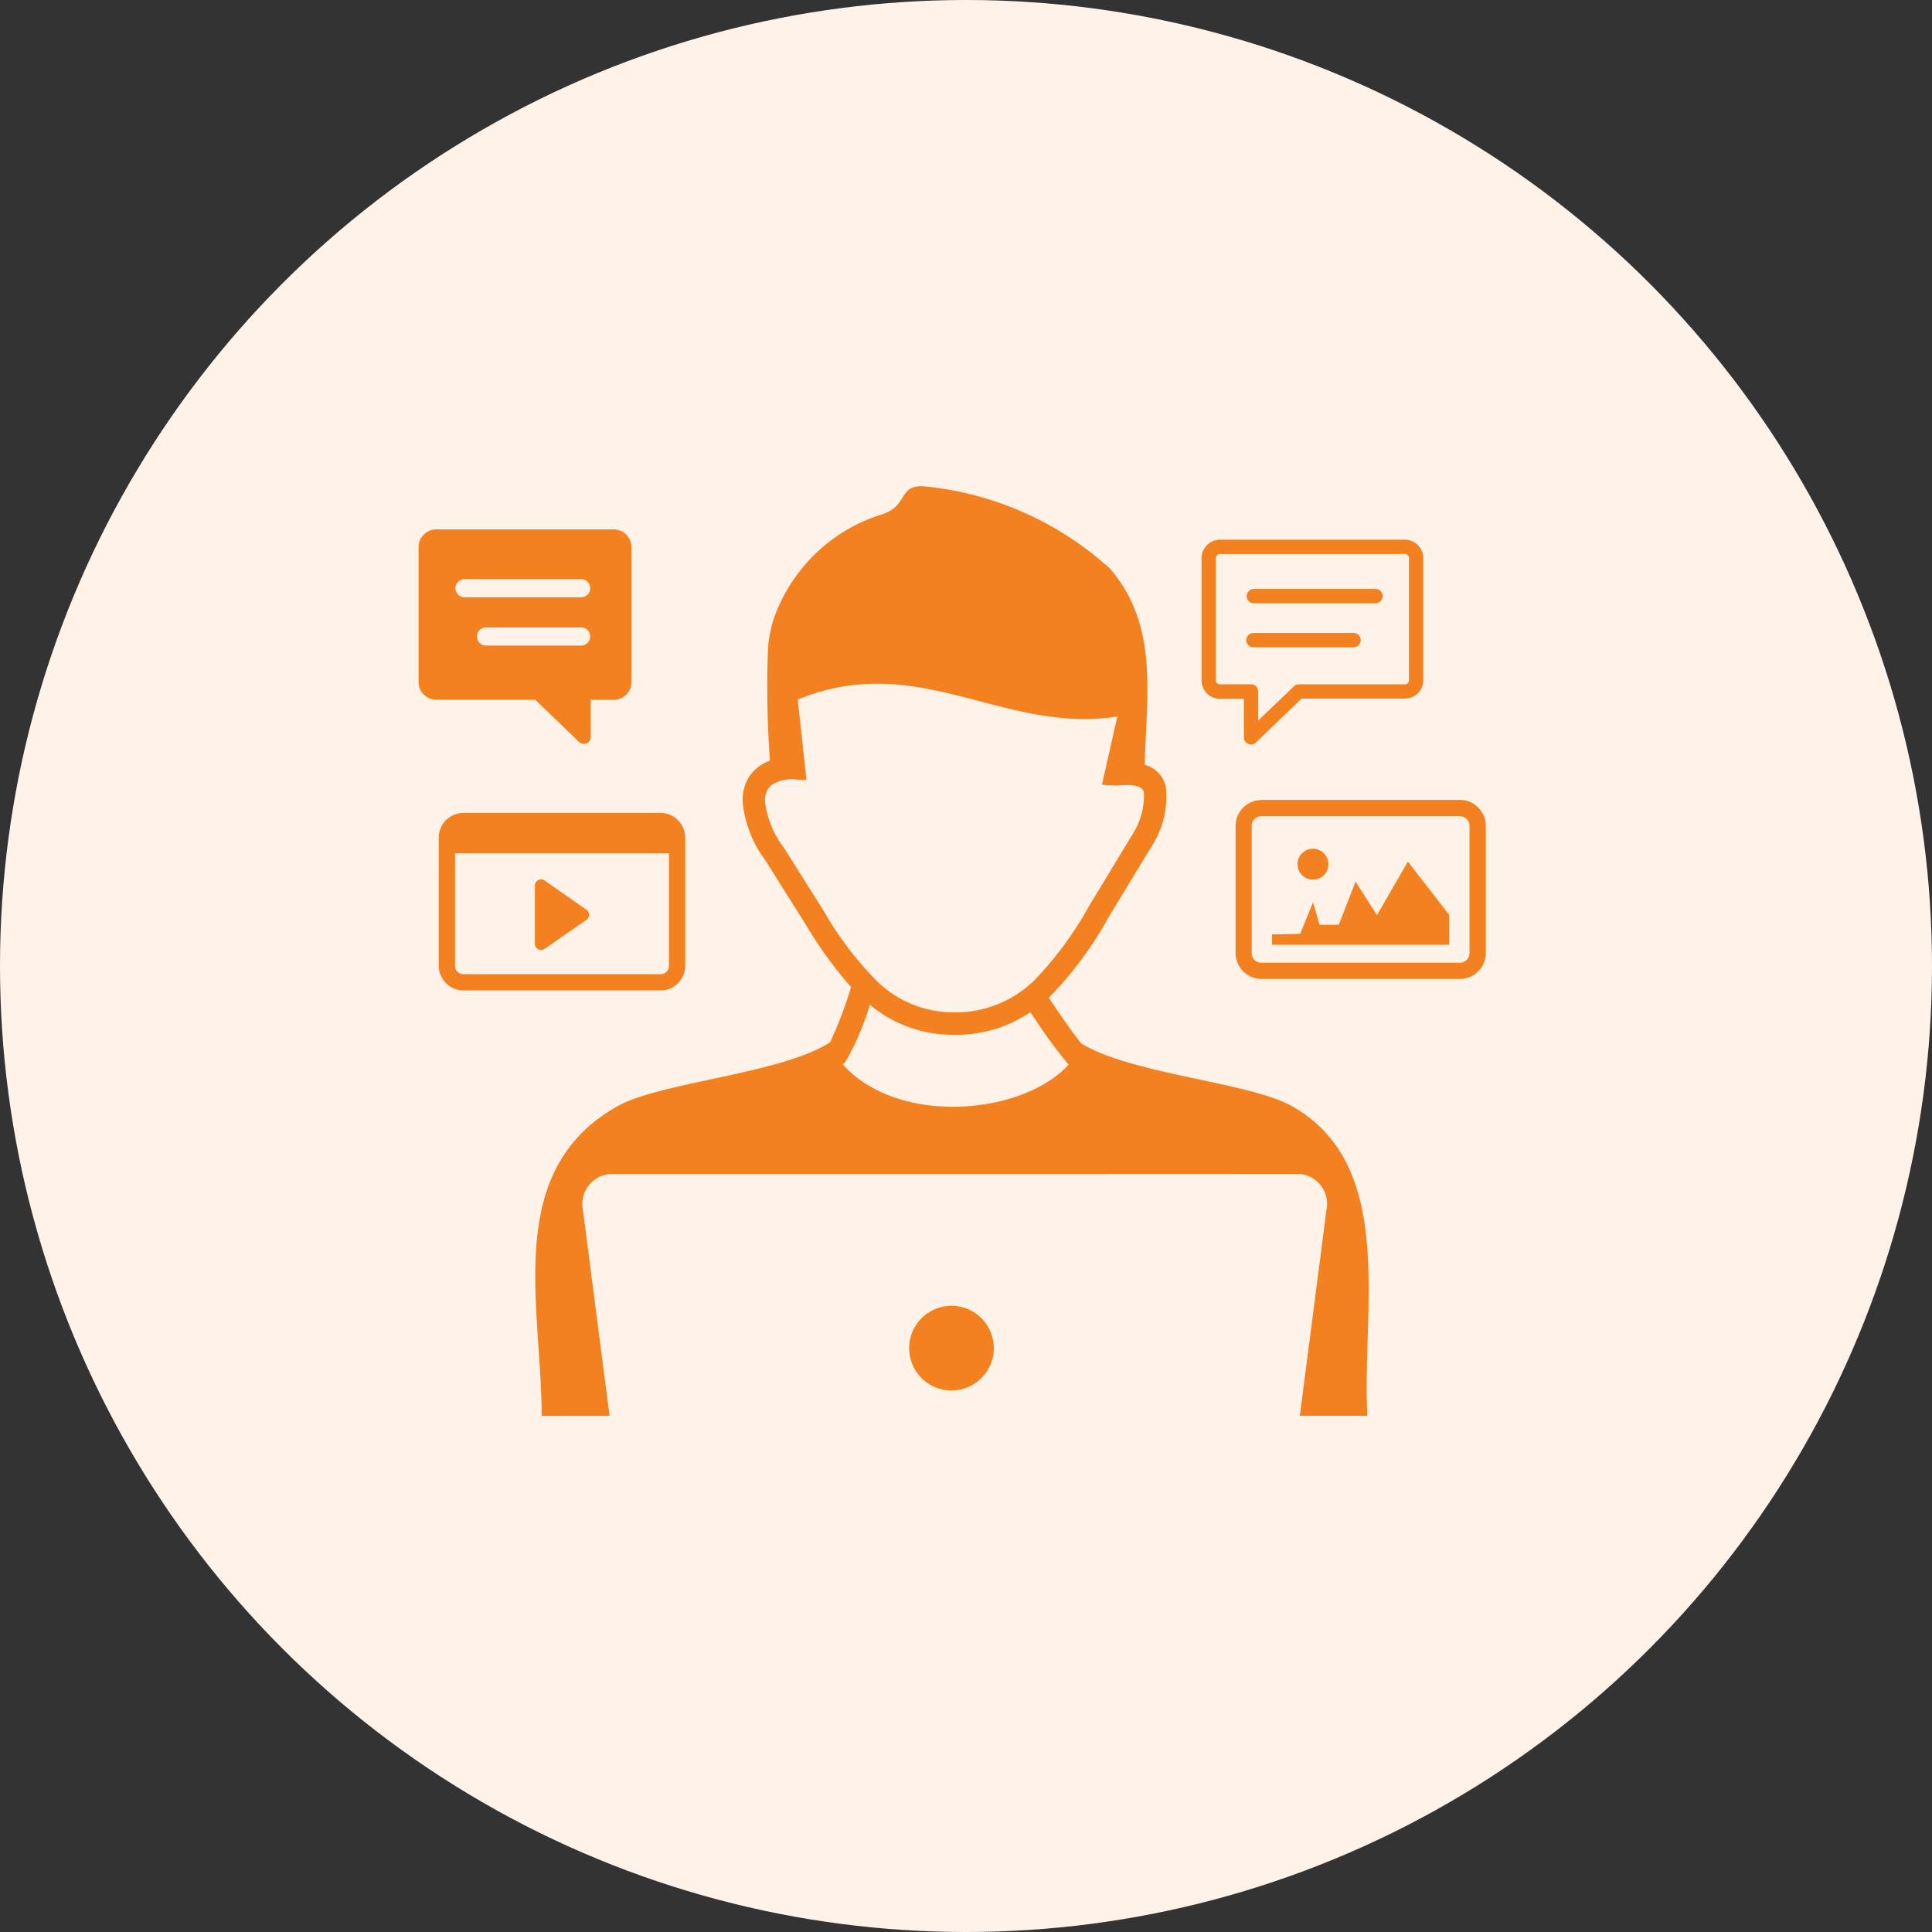 <svg id="Group_525" data-name="Group 525" xmlns="http://www.w3.org/2000/svg" width="60" height="60" viewBox="0 0 60 60">
  <rect x="0" y="0" width="60" height="60" fill="#333333" stroke="none"/>
  <circle id="Ellipse_14" data-name="Ellipse 14" cx="30" cy="30" r="30" fill="#fff2e8"/>
  <path id="Path_9141" data-name="Path 9141" d="M4.974,7.931l-1.35-1.3H.548a.551.551,0,0,1-.386-.161A.545.545,0,0,1,0,6.088v-4.2A.548.548,0,0,1,.161,1.5l.014-.012a.546.546,0,0,1,.373-.15H6.062a.553.553,0,0,1,.548.548v4.2a.546.546,0,0,1-.161.386l-.014.012a.545.545,0,0,1-.373.149H5.347V7.789A.214.214,0,0,1,5.133,8a.211.211,0,0,1-.16-.073Zm21.1-.656,1.11-1.064a.22.22,0,0,1,.154-.061h3.293a.127.127,0,0,0,.089-.036.13.13,0,0,0,.037-.089V2.229a.128.128,0,0,0-.126-.126H24.885a.128.128,0,0,0-.126.126V6.023a.125.125,0,0,0,.038.089.127.127,0,0,0,.088.037h.967a.223.223,0,0,1,.222.223v.9ZM16.549,25.451a1.315,1.315,0,1,1-1.315,1.315,1.316,1.316,0,0,1,1.315-1.315Zm-3.377-7.5c1.71,1.922,5.583,1.583,7.015.01a13.8,13.8,0,0,1-.992-1.339c-.069-.1-.134-.2-.2-.287a4.108,4.108,0,0,1-2.38.7,4.006,4.006,0,0,1-2.6-.934,8.059,8.059,0,0,1-.757,1.765.359.359,0,0,1-.086.085Zm6.657,3.406H5.977a.93.93,0,0,0-.876,1.1l.83,6.413H3.821c0-3.425-1.214-7.627,2.37-9.625,1.335-.744,5.089-1,6.589-1.98a12.607,12.607,0,0,0,.636-1.664c.017-.052-.01.034.016-.045A13.132,13.132,0,0,1,12,13.574l-1.236-1.965a3.6,3.6,0,0,1-.7-1.8,1.419,1.419,0,0,1,.122-.643,1.191,1.191,0,0,1,.425-.494,1.458,1.458,0,0,1,.3-.153,31.316,31.316,0,0,1-.058-3.533,4.7,4.7,0,0,1,.152-.8A5.183,5.183,0,0,1,14.429.86C15.2.593,14.9-.041,15.68,0a10.012,10.012,0,0,1,5.785,2.551C23,4.32,22.6,6.5,22.551,8.651a.894.894,0,0,1,.653.673,2.783,2.783,0,0,1-.339,1.688h0c-.006.014-.013.027-.021.04l-1.409,2.32a11.5,11.5,0,0,1-1.83,2.479l-.036.033c.071.1.147.213.227.33.245.359.523.767.781,1.086,1.53.952,5.214,1.208,6.53,1.942,3.295,1.837,2.169,6.372,2.36,9.625h-2.1l.83-6.413a.93.93,0,0,0-.876-1.1ZM11.618,9.094a1.211,1.211,0,0,0-.623.163.5.5,0,0,0-.179.206.748.748,0,0,0-.058.331,2.948,2.948,0,0,0,.589,1.434l.005.008L12.588,13.2a10.51,10.51,0,0,0,1.661,2.182,3.4,3.4,0,0,0,2.37.955,3.493,3.493,0,0,0,2.508-1,10.941,10.941,0,0,0,1.71-2.33l1.392-2.294A2.226,2.226,0,0,0,22.524,9.5c-.035-.139-.188-.206-.449-.219-.055,0-.112,0-.17,0s-.127.006-.194.012a.334.334,0,0,1-.108-.006,1.911,1.911,0,0,1-.381-.021L21.7,7.15c-3.538.558-6.185-2.07-9.925-.525l.269,2.487a2.17,2.17,0,0,1-.426-.018Zm16.158,2.162a.48.48,0,1,1-.481.48A.48.48,0,0,1,27.776,11.256Zm1.987,2.062.961-1.662,1.281,1.653v.929h-5.5v-.32l.873-.02.4-.981.2.7h.6l.52-1.341ZM26.172,9.74h6.169a.8.8,0,0,1,.567.236l.013.015a.8.8,0,0,1,.223.553V14.5a.808.808,0,0,1-.8.8H26.172a.808.808,0,0,1-.8-.8V10.544a.806.806,0,0,1,.8-.8Zm6.169.507H26.172a.3.3,0,0,0-.3.3V14.5a.3.3,0,0,0,.087.209.291.291,0,0,0,.209.087h6.169a.3.3,0,0,0,.3-.3V10.544a.3.3,0,0,0-.078-.2l-.008-.008a.3.3,0,0,0-.209-.087ZM25.941,5a.223.223,0,1,1,0-.445H29.02a.223.223,0,1,1,0,.445H25.941Zm0-1.366a.223.223,0,1,1,0-.446h3.775a.223.223,0,0,1,0,.446Zm1.486,2.956L26.015,7.947A.222.222,0,0,1,25.63,7.8v-1.2h-.744a.572.572,0,0,1-.571-.571V2.229a.575.575,0,0,1,.571-.571h5.746a.574.574,0,0,1,.57.571V6.023a.572.572,0,0,1-.57.571h-3.2ZM1.392,10.144H7.515a.771.771,0,0,1,.766.766v3.981a.771.771,0,0,1-.766.766H1.392a.766.766,0,0,1-.541-.225l-.016-.017a.761.761,0,0,1-.209-.523V10.91a.769.769,0,0,1,.765-.766Zm2.523,2.1,1.287.9a.181.181,0,0,1,.058.055.192.192,0,0,1-.049.268l-1.284.888a.191.191,0,0,1-.122.044.194.194,0,0,1-.194-.194V12.4a.2.2,0,0,1,.036-.11.191.191,0,0,1,.267-.047ZM7.775,11.4H1.132v3.494a.26.26,0,0,0,.066.173l.011.01a.262.262,0,0,0,.183.076H7.515a.261.261,0,0,0,.26-.26V11.4ZM5.048,4.384a.281.281,0,1,1,0,.562H2.094a.281.281,0,1,1,0-.562H5.048Zm0-1.5a.281.281,0,1,1,0,.563H1.426a.281.281,0,1,1,0-.563Z" transform="translate(13 15.102)" fill="#f48120" fill-rule="evenodd"/>
</svg>
